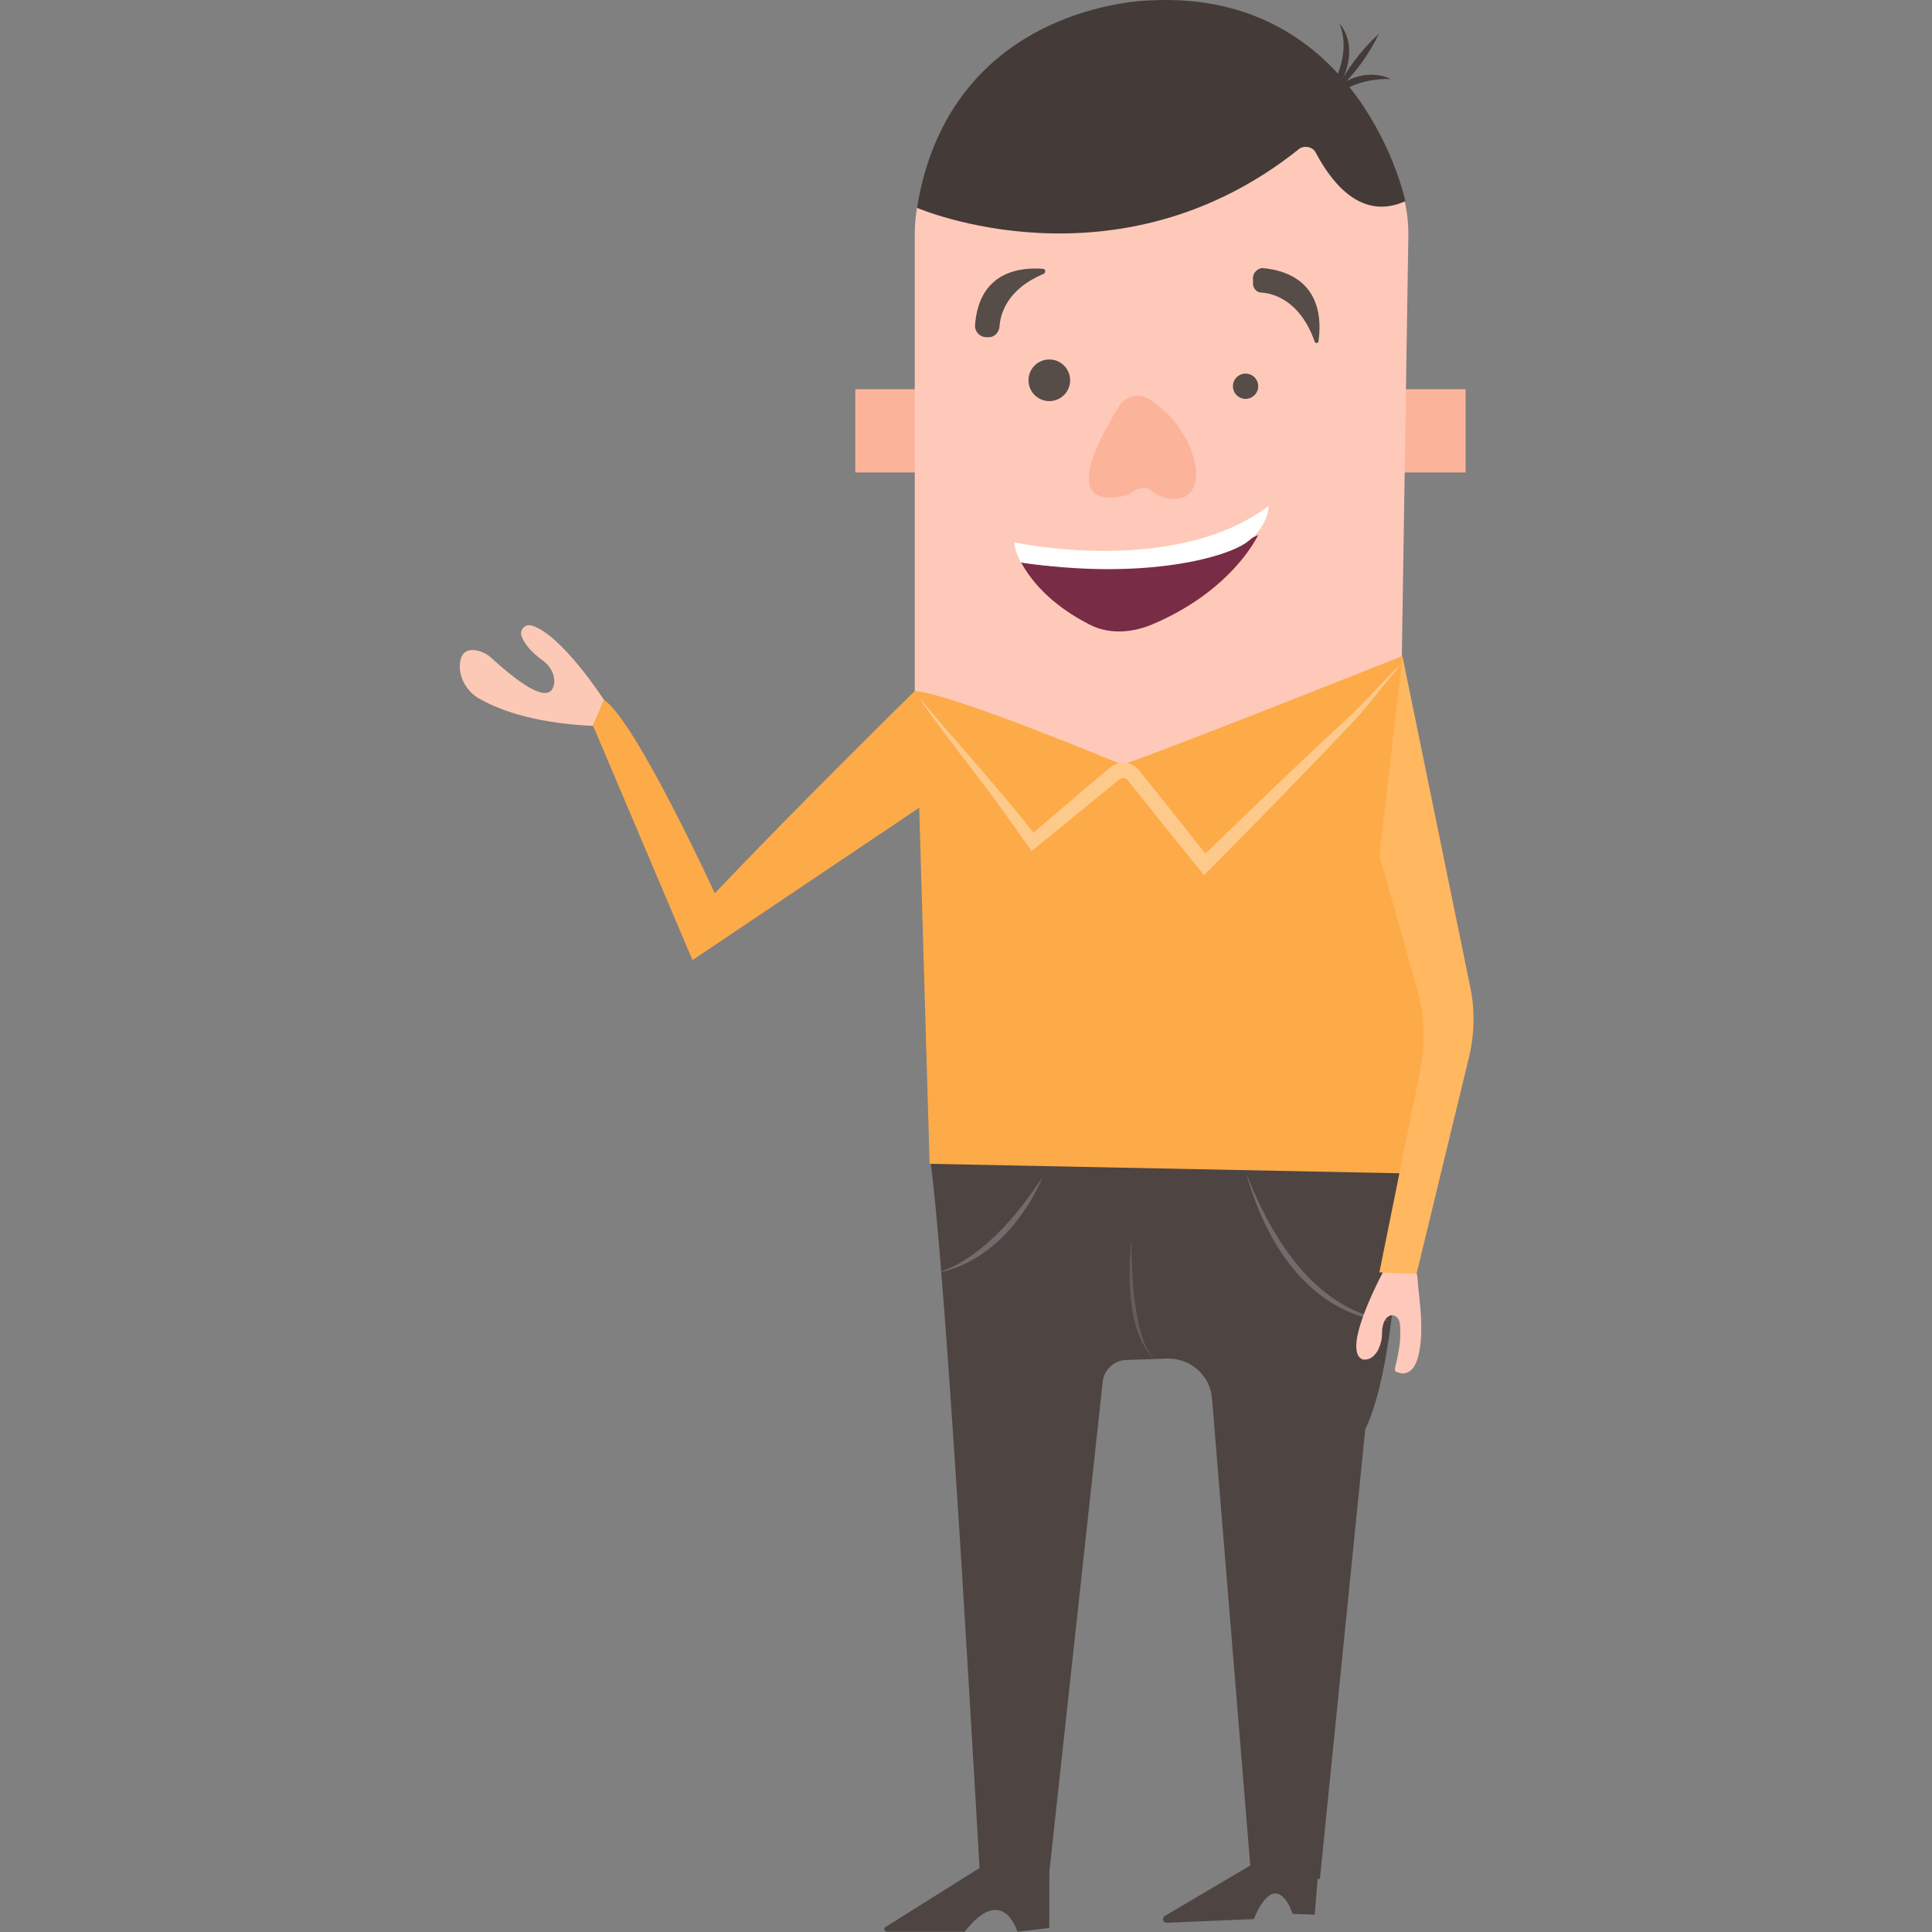<svg width="1000" height="1000" viewBox="0 0 1000 1000" fill="none" xmlns="http://www.w3.org/2000/svg">
<rect x="0" y="0" width="1000" height="1000" fill="#808080" stroke="none"/>
<path d="M312.646 362.29C312.646 362.29 290.714 328.431 275.323 323.813C271.86 322.659 268.782 326.122 269.936 329.2C271.09 332.278 273.784 336.895 281.479 342.282C284.942 344.976 287.251 349.208 286.866 353.441C286.096 359.982 280.71 364.599 254.545 340.743C252.237 338.435 248.774 336.895 245.695 336.511C241.848 336.126 238 337.665 238 344.976C238 351.517 241.848 357.673 247.234 361.136C256.469 366.523 274.169 374.218 307.259 375.757L312.646 362.29Z" fill="#FBC9B6"/>
<path d="M481.172 597.771L725.887 602.003C725.887 602.003 724.348 703.967 706.648 739.751L683.177 972.538L647.393 968.69L627.385 724.36C626.616 712.048 616.227 702.813 603.914 703.198L582.367 703.967C576.595 704.352 571.593 708.969 570.824 714.741L542.735 972.538L507.337 971.384C506.952 970.999 490.406 661.258 481.172 597.771Z" fill="#4E4442"/>
<path d="M479.249 201.456H442.695V244.55H479.249V201.456Z" fill="#FBB49A"/>
<path d="M758.6 201.456H722.047V244.55H758.6V201.456Z" fill="#FBB49A"/>
<path d="M625.846 418.852H560.82C512.723 418.852 473.477 409.596 473.477 361.5V121.039C473.477 78.714 507.721 44.854 549.662 44.854H652.78C695.105 44.854 728.965 79.098 728.965 121.039L725.5 345.5C725.885 402.831 683.177 418.852 625.846 418.852Z" fill="#FEC9B9"/>
<path d="M680.87 78.713C687.412 91.026 702.802 115.267 727.428 104.108C727.428 104.108 704.342 -5.551 595.066 0.22C595.066 0.22 491.948 1.374 474.633 107.571C474.633 107.571 578.521 152.59 672.79 76.79C675.484 75.251 679.331 76.02 680.87 78.713Z" fill="#443A38"/>
<path d="M719.903 40.91C708.898 40.577 697.94 43.583 689.398 50.9C688.099 51.925 686.994 53.123 685.695 54.148C686.107 53.39 686.408 52.604 686.931 51.874C693.141 40.391 708.449 35.41 719.903 40.91Z" fill="#443A38"/>
<path d="M693.199 12C703.275 23.927 697.023 42.176 687.387 52.172C682.194 57.26 682.055 57.348 686.102 51.106C693.034 39.56 698.81 25.379 693.199 12Z" fill="#443A38"/>
<path d="M713.722 17.521C708.096 29.03 700.517 39.302 691.121 47.757C696.747 36.249 704.464 25.889 713.722 17.521Z" fill="#443A38"/>
<path d="M648.547 143.74V146.818C648.547 149.127 650.471 151.435 652.78 151.435C659.705 151.82 673.172 156.052 680.483 176.83C680.868 177.984 682.407 177.6 682.407 176.83C683.946 166.826 684.716 141.816 653.549 138.738C651.24 138.738 648.547 141.046 648.547 143.74Z" fill="#564C48"/>
<path d="M510.42 174.522H511.959C514.652 174.522 516.961 172.213 517.346 169.135C517.731 162.209 521.578 149.511 540.047 141.816C541.587 141.046 541.202 139.123 539.663 139.123C528.889 138.353 506.572 139.892 504.648 168.75C504.648 171.828 507.342 174.522 510.42 174.522Z" fill="#564C48"/>
<path d="M543.125 207.612C549.075 207.612 553.899 202.789 553.899 196.838C553.899 190.888 549.075 186.065 543.125 186.065C537.175 186.065 532.352 190.888 532.352 196.838C532.352 202.789 537.175 207.612 543.125 207.612Z" fill="#564C48"/>
<path d="M644.705 206.457C648.318 206.457 651.246 203.529 651.246 199.916C651.246 196.304 648.318 193.375 644.705 193.375C641.092 193.375 638.164 196.304 638.164 199.916C638.164 203.529 641.092 206.457 644.705 206.457Z" fill="#564C48"/>
<path d="M579.675 209.536C569.286 226.081 546.969 265.713 584.292 256.093C584.292 256.093 591.218 249.552 596.22 254.17C601.222 258.787 616.997 262.635 618.921 248.013C620.845 235.7 609.687 214.538 593.142 205.688C588.524 203.764 582.753 205.304 579.675 209.536Z" fill="#FBB49A"/>
<path d="M651.246 276.871C651.246 276.871 638.164 305.729 595.839 323.429C585.45 327.661 573.522 328.431 563.518 323.044C552.36 317.272 537.354 307.268 528.504 291.108C528.504 291.493 601.226 302.651 651.246 276.871Z" fill="#792C45"/>
<path d="M525.047 280.718C525.047 280.718 607.773 298.803 656.639 261.865C656.639 261.865 656.639 273.023 644.711 281.103C632.783 289.183 590.073 300.342 528.51 291.107C528.51 291.492 525.047 284.951 525.047 280.718Z" fill="white"/>
<path d="M725.884 339.588C725.884 339.588 596.216 391.148 580.825 395.765C580.825 395.765 492.327 358.827 473.473 357.673C473.473 357.673 416.142 413.849 369.97 462.331C369.97 462.331 328.799 372.679 312.639 362.29L306.867 375.372L358.427 496.96L475.782 418.082L481.169 602.387L729.347 607.39L748.585 526.203L725.884 339.588Z" fill="#FDAA48"/>
<path d="M475 360.143C487.205 378.47 505.41 400.326 518.129 418.268C519.156 419.806 533.546 439.799 533.931 440.44C542.924 433.263 551.917 425.958 560.782 418.653C564.765 415.321 575.043 406.99 578.897 403.786C580.182 402.504 582.237 402.376 583.522 403.658C583.651 403.786 586.091 406.862 586.348 407.118L591.23 413.27C599.196 423.395 615.127 442.875 623.221 453C647.888 428.137 677.565 397.891 701.461 372.387C709.684 363.672 717.906 351.971 726 343C717.007 350.946 708.142 362.005 699.277 370.08C674.867 392.636 647.963 418.488 623.938 441.813C614.56 430.15 601.637 413.526 592.258 402.12L589.817 399.044L589.689 398.788C586.605 394.815 580.696 393.661 576.328 396.096C575.557 396.481 574.786 397.122 574.143 397.634C570.289 400.838 560.14 409.425 556.286 412.757C548.32 419.55 542.779 424.085 534.942 431.006C516.442 407.424 494.528 383.596 475 360.143Z" fill="#FDCA8B"/>
<path d="M539.669 609.314C530.049 631.63 511.58 653.178 486.57 658.564C489.264 657.025 492.342 656.256 495.035 654.717C513.889 644.328 527.741 627.013 539.669 609.314Z" fill="#706C6B"/>
<path d="M645.09 607.39C658.172 640.865 680.873 678.573 719.735 683.575C715.118 683.575 710.116 682.805 705.499 681.651C672.793 672.032 653.555 638.556 645.09 607.39Z" fill="#706C6B"/>
<g opacity="0.63">
<path d="M585.456 641.25C585.84 652.024 585.84 662.797 587.379 673.571C588.919 683.96 590.458 695.118 597.383 703.583C583.147 688.962 583.917 660.489 585.456 641.25Z" fill="#706C6B"/>
</g>
<path d="M458.096 997.548L509.655 965.228H543.13V997.933L526.585 999.857C526.585 999.857 519.274 974.462 499.266 999.857H458.865C457.711 999.472 457.326 998.318 458.096 997.548Z" fill="#4E4543"/>
<path d="M648.933 993.316L603.914 995.24C601.991 995.24 601.221 992.931 602.76 991.777L651.626 962.919H682.793L680.484 991.007L668.941 990.622C669.326 990.622 660.861 965.227 648.933 993.316Z" fill="#4E4543"/>
<path d="M717.81 654.717C717.81 654.717 693.569 698.196 705.112 703.583C706.267 703.968 708.191 703.583 708.96 703.198C712.808 701.274 714.347 697.042 715.117 693.194C715.501 690.886 715.116 688.192 715.886 685.883C716.271 682.805 719.734 678.958 722.812 681.651C724.736 683.19 724.736 686.268 724.736 688.192C725.121 695.118 723.582 701.659 722.042 708.2C722.042 708.585 722.042 708.97 722.042 709.355C722.427 710.509 724.736 710.509 725.505 710.894C726.66 710.894 727.814 710.894 728.968 710.124C732.816 708.2 733.97 702.814 734.74 698.966C736.664 687.807 735.125 675.88 733.97 665.106C733.97 664.336 733.585 658.949 733.201 658.949C732.816 658.565 717.81 654.717 717.81 654.717Z" fill="#FEC8BA"/>
<path d="M725.889 339.588L760.903 510.427C763.597 522.74 763.212 535.822 760.134 548.135L733.2 659.334L713.961 658.564L735.123 553.906C737.817 540.055 737.432 525.818 733.584 512.351L713.961 442.707" fill="#FFB760"/>
</svg>
